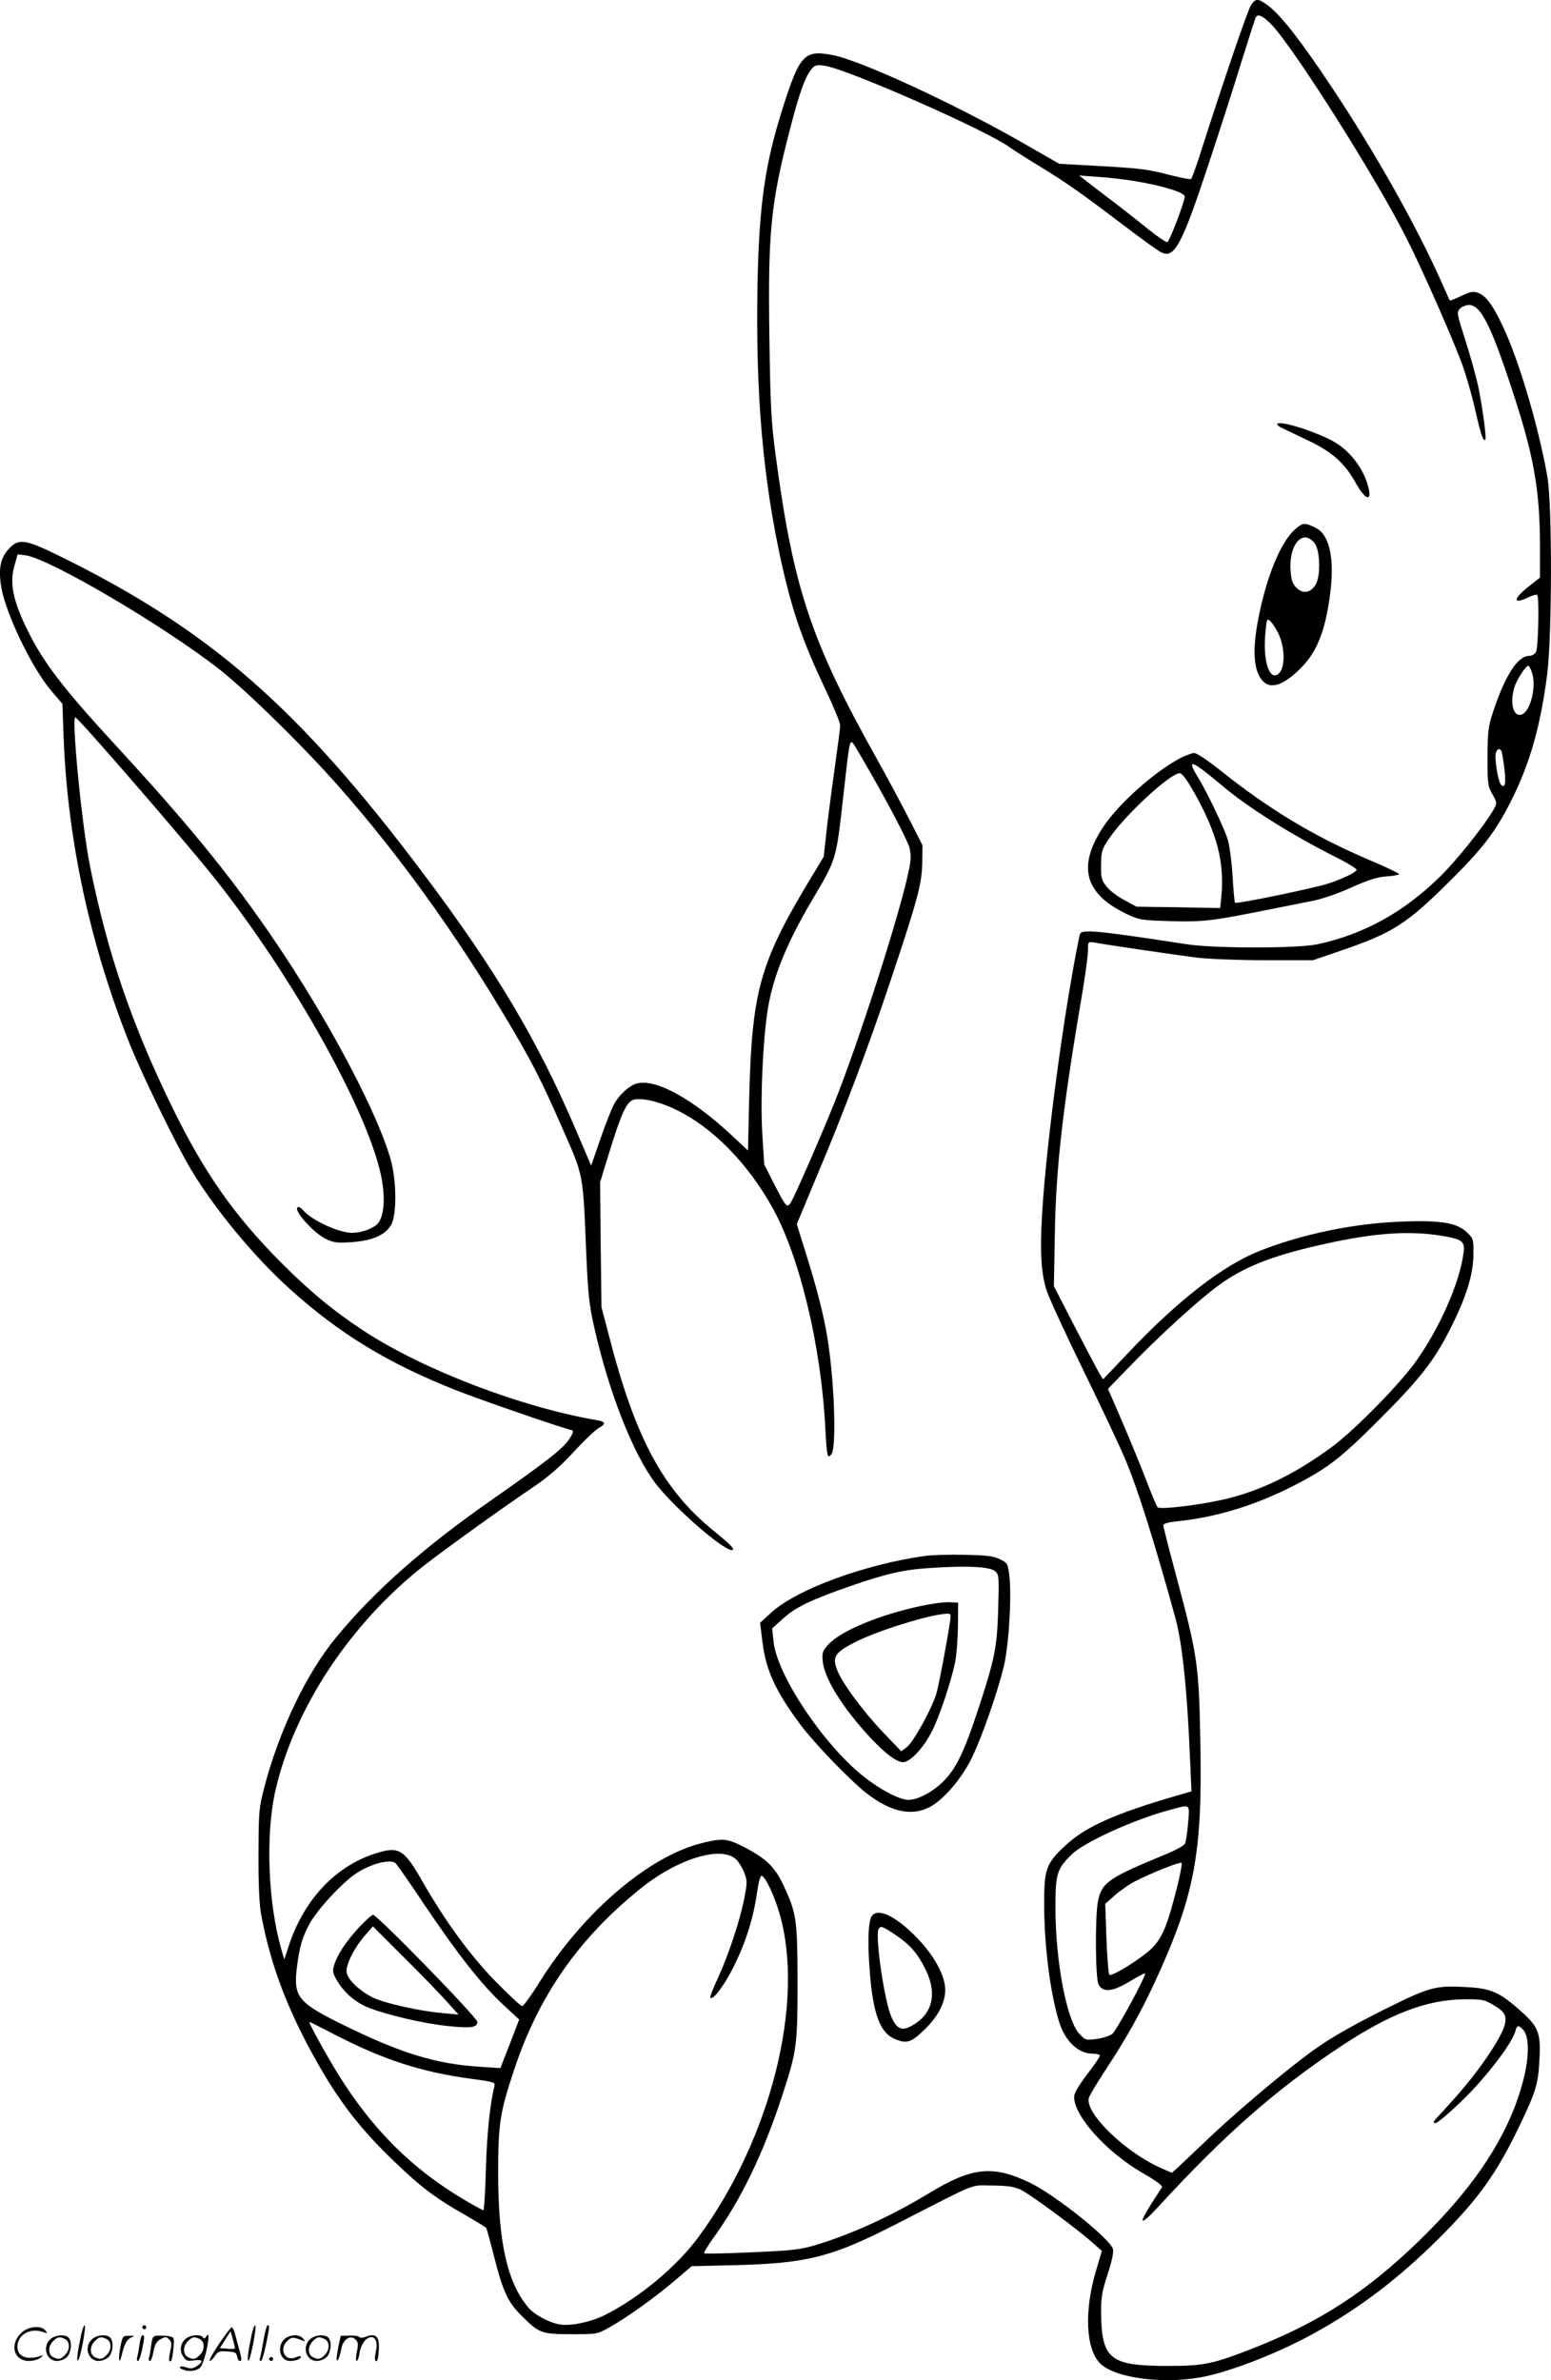 <?xml version="1.0" encoding="UTF-8"?>
<svg xmlns="http://www.w3.org/2000/svg" version="1.0" viewBox="0 0 782.331 1200.481" preserveAspectRatio="xMidYMid meet">
  <g transform="translate(-0.216,1200.81) scale(0.1,-0.1)" fill="#000000" stroke="none">
    <path d="M6311 11980 c-17 -29 -135 -373 -242 -708 -28 -89 -55 -165 -59 -167 -5 -3 -59 8 -122 24 -94 25 -148 31 -328 41 l-215 12 -185 106 c-342 196 -816 415 -957 442 -143 28 -167 3 -252 -265 -90 -281 -120 -491 -128 -890 -10 -557 27 -983 123 -1415 54 -240 107 -392 220 -630 41 -86 74 -167 74 -180 0 -14 -11 -99 -24 -190 -13 -91 -32 -234 -42 -319 l-17 -154 -79 -131 c-244 -407 -284 -553 -297 -1091 l-6 -260 -81 76 c-198 184 -379 285 -476 263 -39 -8 -94 -58 -120 -108 -12 -23 -43 -101 -68 -174 l-46 -133 -74 173 c-194 455 -405 811 -771 1298 -631 840 -1076 1229 -1833 1602 -179 88 -210 92 -261 36 -41 -45 -52 -101 -36 -194 24 -135 154 -404 250 -518 l58 -68 6 -168 c20 -523 135 -1053 337 -1556 65 -160 230 -498 304 -622 119 -200 321 -444 501 -606 252 -227 495 -374 835 -509 130 -51 517 -185 588 -203 9 -3 4 -17 -17 -48 -33 -47 -117 -113 -376 -294 -355 -247 -606 -469 -801 -707 -146 -178 -282 -462 -357 -745 -29 -111 -30 -123 -31 -340 -1 -148 4 -251 12 -300 47 -260 135 -493 290 -765 112 -196 216 -329 385 -491 126 -122 210 -186 349 -264 59 -34 110 -65 113 -69 2 -5 21 -71 40 -147 45 -176 69 -228 139 -297 87 -87 100 -92 251 -92 129 0 130 0 190 34 88 49 228 149 328 234 l88 75 212 5 c370 9 493 40 817 206 430 220 371 196 485 196 79 -1 110 -5 145 -21 46 -21 290 -201 367 -271 l43 -38 -31 -105 c-60 -205 -49 -395 25 -465 81 -76 343 -106 541 -60 147 34 368 122 536 215 231 127 429 279 630 479 200 200 292 329 408 572 80 167 92 207 98 326 8 143 -4 170 -110 262 -101 87 -140 102 -282 108 -134 6 -169 -4 -384 -111 -199 -100 -301 -160 -401 -236 -146 -110 -369 -300 -500 -425 -69 -66 -137 -130 -151 -143 l-26 -23 -48 21 c-182 78 -390 278 -371 356 4 13 42 78 86 144 105 159 181 296 256 460 191 418 231 631 221 1174 -7 409 -13 448 -122 856 -36 133 -65 248 -65 255 0 8 23 15 68 20 198 20 396 80 592 181 170 87 237 139 435 338 197 197 269 289 348 443 83 163 120 279 121 380 1 79 0 84 -29 112 -50 51 -129 65 -325 58 -243 -8 -506 -62 -724 -148 -184 -73 -407 -245 -657 -508 l-133 -140 -19 31 c-10 17 -66 123 -124 235 l-105 204 5 277 c6 328 41 631 138 1200 16 95 29 193 29 217 0 43 1 44 28 40 68 -13 427 -65 522 -77 59 -7 211 -13 345 -13 l240 0 140 48 c265 91 331 133 556 357 162 161 226 245 304 400 94 188 147 373 181 635 25 196 26 860 1 1000 -45 253 -141 578 -222 752 -51 109 -85 157 -125 173 -25 10 -36 9 -86 -14 -31 -15 -58 -25 -59 -24 -1 2 -21 46 -44 98 -125 280 -329 643 -546 970 -157 237 -259 368 -324 418 -53 40 -66 40 -90 2z m103 -94 c114 -118 532 -779 685 -1084 86 -171 244 -532 284 -647 19 -55 47 -155 62 -222 27 -119 39 -152 49 -143 7 7 -12 150 -34 261 -11 54 -41 161 -66 239 -43 135 -45 143 -28 161 9 10 30 19 45 19 59 0 109 -97 214 -415 115 -346 145 -517 145 -814 l0 -146 -57 -45 c-82 -65 -81 -93 2 -53 19 9 38 14 41 10 11 -11 5 -266 -6 -287 -6 -11 -21 -20 -35 -20 -57 0 -120 -97 -181 -280 -25 -77 -28 -98 -29 -230 0 -136 2 -148 25 -188 24 -42 24 -43 6 -77 -38 -69 -183 -253 -267 -335 -184 -182 -388 -295 -624 -345 -99 -21 -523 -21 -660 1 -291 45 -435 64 -482 64 -48 0 -52 -2 -57 -27 -75 -363 -164 -1021 -187 -1388 -12 -204 -6 -308 23 -398 11 -34 93 -213 183 -397 90 -184 184 -384 210 -445 64 -150 148 -416 256 -808 35 -128 60 -370 74 -718 l7 -156 -79 -23 c-309 -90 -456 -156 -557 -250 -99 -93 -108 -118 -107 -307 1 -209 32 -446 77 -588 31 -94 96 -155 167 -155 20 0 37 -5 37 -10 0 -6 -29 -49 -65 -95 -43 -57 -65 -95 -65 -113 0 -97 161 -276 342 -382 69 -39 105 -66 101 -74 -4 -6 -26 -40 -49 -76 -73 -114 -63 -123 28 -25 340 370 596 595 928 815 244 161 427 231 610 234 98 1 108 -1 152 -27 61 -35 72 -56 59 -105 -20 -70 -135 -238 -258 -374 -31 -35 -68 -75 -82 -90 -21 -23 -22 -28 -8 -28 10 0 72 53 138 117 119 116 250 287 265 348 8 30 15 31 40 4 30 -33 30 -135 0 -251 -69 -271 -239 -533 -524 -810 -266 -258 -500 -410 -834 -542 -207 -81 -251 -91 -433 -91 -297 0 -337 33 -339 275 0 70 5 103 33 187 21 64 31 111 27 127 -13 51 -293 275 -421 336 -187 89 -291 78 -512 -57 -189 -114 -389 -205 -569 -259 -78 -23 -118 -27 -322 -36 -128 -6 -235 -8 -238 -5 -3 3 17 36 44 74 143 198 256 431 355 738 68 209 72 241 72 560 -1 312 -5 342 -70 482 -43 92 -84 134 -192 191 -89 47 -114 50 -213 26 -272 -64 -607 -350 -829 -707 -40 -64 -78 -117 -85 -117 -8 0 -69 58 -138 128 -129 134 -246 294 -363 497 -92 162 -119 180 -222 150 -211 -61 -375 -231 -454 -470 l-23 -70 -13 45 c-69 233 -83 585 -31 810 95 414 380 844 753 1135 104 81 411 302 546 392 78 53 132 100 205 178 54 59 111 113 127 121 37 20 34 32 -10 39 -380 65 -870 252 -1169 446 -155 101 -280 204 -424 349 -236 237 -386 451 -545 775 -207 422 -331 785 -419 1225 -41 202 -94 750 -74 750 13 0 527 -593 692 -798 410 -512 804 -1223 856 -1544 16 -99 6 -183 -25 -214 -24 -24 -82 -44 -127 -44 -67 0 -205 64 -247 114 -8 9 -17 16 -22 16 -41 0 68 -127 137 -161 41 -19 56 -21 131 -16 105 8 168 36 198 87 29 51 28 224 -3 332 -62 219 -282 642 -529 1018 -237 360 -461 639 -854 1065 -268 291 -366 419 -446 580 -75 151 -94 242 -68 330 l16 57 41 -5 c119 -16 693 -353 977 -575 99 -77 299 -267 470 -447 329 -346 668 -800 954 -1277 147 -244 194 -336 303 -584 111 -252 106 -226 123 -634 9 -210 15 -264 40 -375 75 -332 197 -642 312 -792 93 -120 336 -332 382 -333 21 0 -2 25 -90 96 -257 209 -397 469 -530 988 l-37 141 -4 315 -3 315 46 150 c59 192 86 252 119 265 38 14 128 -6 212 -46 188 -89 368 -272 494 -500 136 -246 244 -695 265 -1109 8 -145 11 -158 31 -131 27 37 14 383 -22 596 -20 117 -49 231 -108 420 l-45 144 99 237 c135 319 264 661 370 979 140 418 162 500 164 605 l1 90 -66 130 c-37 72 -109 207 -161 300 -336 600 -424 865 -514 1540 -22 166 -26 241 -31 585 -8 539 6 681 106 1065 45 173 73 252 103 290 19 25 26 27 67 22 108 -13 826 -329 936 -412 17 -12 84 -55 150 -95 140 -86 203 -130 422 -296 89 -68 175 -130 191 -138 68 -35 105 34 245 459 53 160 126 387 162 505 37 118 69 218 72 222 10 18 36 5 77 -36z m-684 -792 c141 -24 244 -56 248 -76 3 -17 -71 -215 -87 -231 -4 -4 -47 25 -97 65 -49 40 -147 117 -219 171 l-130 100 95 -7 c52 -3 138 -13 190 -22z m2000 -2480 c23 -70 -9 -196 -53 -210 -41 -13 -60 55 -37 135 10 37 58 111 71 111 4 0 13 -16 19 -36z m-3281 -603 c71 -128 135 -254 141 -280 8 -36 8 -61 -5 -119 -45 -217 -252 -861 -373 -1163 -61 -153 -176 -417 -209 -483 -30 -59 -28 -61 -100 78 l-46 91 -10 160 c-10 178 3 465 28 624 27 164 95 332 224 550 123 209 120 198 156 516 32 289 33 291 50 274 7 -8 72 -119 144 -248z m3126 210 c3 -5 10 -45 15 -87 10 -77 3 -107 -18 -82 -14 18 -32 130 -25 157 6 22 18 27 28 12z m-300 -2446 c104 -17 118 -28 109 -89 -21 -152 -120 -376 -241 -546 -84 -117 -309 -346 -423 -430 -187 -138 -366 -224 -546 -265 -129 -29 -321 -52 -333 -39 -5 5 -30 65 -56 133 -26 68 -80 200 -120 293 l-74 171 82 85 c176 184 394 382 501 455 123 83 264 137 506 190 254 57 429 69 595 42z m-1280 -2962 c-4 -49 -11 -95 -16 -104 -5 -10 -44 -31 -86 -49 -297 -122 -332 -145 -352 -238 -16 -74 -14 -390 2 -422 21 -43 69 -39 157 14 41 25 76 43 78 41 8 -8 -143 -287 -165 -305 -13 -10 -49 -22 -80 -26 -55 -7 -57 -6 -88 28 -62 67 -118 360 -119 623 -1 181 6 205 81 279 63 63 320 179 498 226 104 28 98 33 90 -67z m-2280 -183 c13 -12 32 -43 41 -67 16 -41 16 -49 0 -131 -21 -110 -81 -290 -135 -406 -23 -49 -39 -91 -36 -94 14 -14 72 64 121 163 60 123 97 242 115 370 8 53 16 84 23 82 20 -6 64 -100 90 -190 130 -447 -45 -1140 -411 -1635 -109 -147 -296 -303 -469 -390 -70 -35 -172 -57 -227 -48 -55 9 -130 49 -161 87 -105 124 -151 330 -151 674 0 252 8 306 81 525 123 372 326 662 635 911 187 152 409 220 484 149z m-1719 -18 c6 -4 74 -101 151 -217 168 -249 283 -395 393 -498 l81 -75 -47 -122 -48 -123 -104 7 c-220 14 -394 67 -678 206 -240 117 -263 145 -244 297 13 102 26 148 63 217 38 71 168 212 237 256 74 48 166 72 196 52z m3933 -162 c-47 -182 -75 -238 -146 -294 -77 -60 -176 -117 -185 -108 -5 5 -11 87 -15 183 l-6 175 49 43 c27 24 72 55 99 69 90 46 230 101 237 94 4 -4 -10 -77 -33 -162z m-4238 -704 c244 -126 434 -188 682 -222 121 -16 128 -18 123 -38 -22 -87 -38 -242 -43 -418 -3 -115 -9 -208 -13 -208 -3 0 -47 24 -96 53 -263 155 -465 357 -636 633 -64 104 -152 264 -145 264 3 0 60 -29 128 -64z M6445 9870 c-2 -4 6 -12 18 -18 12 -6 70 -33 128 -61 128 -60 192 -116 248 -216 57 -103 92 -99 56 6 -25 72 -82 146 -146 188 -76 51 -291 122 -304 101z M6532 9336 c-71 -65 -142 -237 -183 -449 -31 -160 -24 -264 23 -314 41 -44 108 -20 195 69 79 81 120 185 144 367 24 178 -2 300 -69 335 -59 30 -69 29 -110 -8z m102 -69 c28 -38 30 -169 3 -210 -26 -40 -63 -45 -95 -14 -20 21 -27 38 -30 87 -10 133 63 215 122 137z m-186 -449 c39 -79 38 -188 -2 -212 -44 -27 -74 76 -61 211 6 70 8 73 24 59 10 -9 27 -35 39 -58z M5955 8184 c-132 -70 -312 -231 -389 -348 -133 -202 -92 -341 130 -443 54 -25 72 -27 214 -31 165 -4 205 1 480 56 80 16 181 36 226 45 50 9 127 35 200 68 91 40 134 54 182 57 34 2 62 8 62 11 0 4 -75 40 -168 79 -265 114 -491 250 -730 441 -65 52 -123 91 -136 91 -11 0 -44 -12 -71 -26z m210 -137 c132 -112 354 -251 577 -363 60 -30 106 -59 103 -64 -9 -15 -72 -45 -145 -69 -72 -23 -461 -104 -468 -96 -3 2 -9 65 -13 140 -5 74 -16 156 -25 182 -22 66 -104 236 -147 307 -63 102 -38 94 118 -37z m-135 -44 c112 -202 148 -341 133 -514 l-6 -61 -211 4 -211 3 -63 34 c-35 19 -76 50 -90 70 -24 30 -27 43 -26 108 1 66 4 78 38 128 79 120 317 339 360 333 13 -2 38 -37 76 -105z M4665 4160 c-303 -43 -644 -168 -772 -285 l-57 -52 12 -97 c18 -143 65 -246 191 -416 67 -90 243 -274 327 -341 122 -97 228 -123 320 -78 70 33 167 145 218 251 53 109 127 323 161 459 26 108 41 358 28 464 -8 57 -10 61 -48 79 -33 16 -65 20 -180 22 -77 2 -167 -1 -200 -6z m357 -77 c19 -17 20 -27 15 -193 -6 -196 -17 -250 -108 -525 -65 -195 -106 -279 -166 -339 -52 -54 -131 -96 -178 -96 -45 0 -141 50 -227 118 -203 162 -435 509 -454 679 l-7 68 58 52 c62 56 140 93 344 164 177 61 265 81 401 89 181 12 297 6 322 -17z M4652 3909 c-215 -45 -412 -128 -473 -197 -28 -31 -31 -41 -27 -83 9 -88 100 -234 239 -384 78 -83 134 -125 167 -125 35 0 104 74 146 158 37 73 97 253 116 347 7 33 13 114 14 180 l1 120 -45 2 c-25 1 -87 -7 -138 -18z m142 -81 c-16 -107 -56 -318 -69 -363 -23 -76 -116 -245 -149 -269 l-28 -21 -92 96 c-104 110 -206 248 -232 316 -25 65 -10 87 94 140 118 59 377 139 460 142 21 1 22 -2 16 -41z M4401 2346 c-19 -23 -24 -125 -12 -277 16 -218 52 -314 127 -345 59 -25 81 -18 144 42 72 68 110 140 110 205 0 73 -57 177 -149 270 -102 103 -188 144 -220 105z m118 -97 c73 -49 112 -93 152 -175 62 -126 33 -232 -79 -288 -43 -22 -68 -9 -94 50 -36 83 -83 411 -64 443 11 17 19 14 85 -30z M1814 2288 c-67 -73 -110 -138 -126 -190 -10 -32 -8 -41 15 -81 37 -62 95 -111 163 -137 98 -37 275 -78 389 -90 121 -13 155 -9 155 20 0 22 -506 541 -526 540 -7 0 -38 -28 -70 -62z m439 -372 l62 -69 -75 7 c-120 10 -301 51 -357 79 -75 38 -133 97 -133 133 0 41 42 122 92 179 l41 47 154 -154 c85 -84 182 -184 216 -222z M411 230 c-18 -85 -24 -135 -15 -127 12 11 43 177 33 177 -4 0 -12 -22 -18 -50z M720 270 c0 -5 5 -10 10 -10 6 0 10 5 10 10 0 6 -4 10 -10 10 -5 0 -10 -4 -10 -10z M1271 230 c-18 -85 -24 -135 -15 -127 12 11 43 177 33 177 -4 0 -12 -22 -18 -50z M1331 203 c-7 -42 -15 -82 -18 -90 -3 -7 -1 -13 5 -13 5 0 17 37 26 83 19 95 19 97 8 97 -4 0 -14 -34 -21 -77z M111 243 c-63 -59 -40 -143 38 -143 20 0 46 7 57 16 18 14 18 15 -6 7 -64 -19 -110 0 -110 48 0 61 63 98 130 75 22 -8 23 -7 11 8 -22 27 -85 21 -120 -11z M1106 185 c-31 -47 -52 -85 -46 -85 5 0 17 11 26 25 15 23 23 26 63 23 39 -3 46 -6 49 -25 2 -13 8 -23 13 -23 11 0 11 6 0 50 -6 19 -15 54 -21 78 -6 23 -14 42 -19 42 -4 0 -33 -38 -65 -85z m80 -22 c-2 -3 -20 -3 -40 -1 l-35 3 27 42 27 43 12 -42 c7 -23 11 -43 9 -45z M263 215 c-50 -35 -31 -115 27 -115 17 0 39 9 50 20 22 22 27 79 8 98 -16 16 -59 15 -85 -3z m68 -5 c25 -14 25 -54 -1 -80 -23 -23 -33 -24 -61 -10 -25 14 -25 54 1 80 23 23 33 24 61 10z M473 215 c-50 -35 -31 -115 27 -115 17 0 39 9 50 20 22 22 27 79 8 98 -16 16 -59 15 -85 -3z m68 -5 c25 -14 25 -54 -1 -80 -23 -23 -33 -24 -61 -10 -25 14 -25 54 1 80 23 23 33 24 61 10z M610 173 c-12 -56 -8 -100 5 -48 13 57 26 83 48 93 20 9 19 10 -10 9 -31 0 -33 -2 -43 -54z M706 183 c-4 -27 -9 -56 -12 -65 -3 -10 -1 -18 4 -18 5 0 14 26 21 57 13 68 13 73 2 73 -5 0 -12 -21 -15 -47z M765 181 c-3 -25 -8 -54 -11 -63 -3 -10 -1 -18 4 -18 6 0 14 21 18 47 7 36 15 51 36 63 25 13 29 13 43 -1 13 -13 14 -24 6 -60 -9 -41 -8 -59 5 -47 3 3 8 31 11 61 5 53 4 56 -18 61 -13 3 -38 4 -56 4 -29 -1 -32 -4 -38 -47z M943 215 c-30 -21 -38 -62 -17 -92 14 -22 21 -25 55 -20 45 6 50 -5 14 -29 -20 -13 -31 -14 -55 -6 -30 11 -44 -1 -14 -12 30 -12 71 -6 87 12 9 10 23 49 31 87 14 68 13 93 -3 66 -6 -9 -11 -10 -15 -2 -10 16 -58 14 -83 -4z m68 -5 c25 -14 25 -54 -1 -80 -23 -23 -33 -24 -61 -10 -25 14 -25 54 1 80 23 23 33 24 61 10z M1443 215 c-47 -33 -32 -115 21 -115 31 0 56 10 56 21 0 5 -11 4 -24 -2 -55 -25 -89 38 -45 82 20 20 31 21 74 3 18 -7 18 -6 6 9 -17 21 -59 22 -88 2z M1573 215 c-50 -35 -31 -115 27 -115 17 0 39 9 50 20 22 22 27 79 8 98 -16 16 -59 15 -85 -3z m68 -5 c25 -14 25 -54 -1 -80 -23 -23 -33 -24 -61 -10 -25 14 -25 54 1 80 23 23 33 24 61 10z M1710 178 c-5 -27 -10 -57 -10 -66 1 -27 16 5 24 51 9 47 47 71 72 45 13 -13 14 -24 6 -62 -5 -25 -6 -46 -1 -46 5 0 12 19 15 42 7 43 33 78 59 78 23 0 33 -29 23 -73 -5 -22 -6 -42 -3 -45 10 -11 15 6 18 58 3 64 -15 81 -63 63 -18 -7 -32 -7 -36 -2 -3 5 -25 8 -49 7 l-44 -1 -11 -49z M1360 110 c0 -5 5 -10 10 -10 6 0 10 5 10 10 0 6 -4 10 -10 10 -5 0 -10 -4 -10 -10z"></path>
  </g>
</svg>
